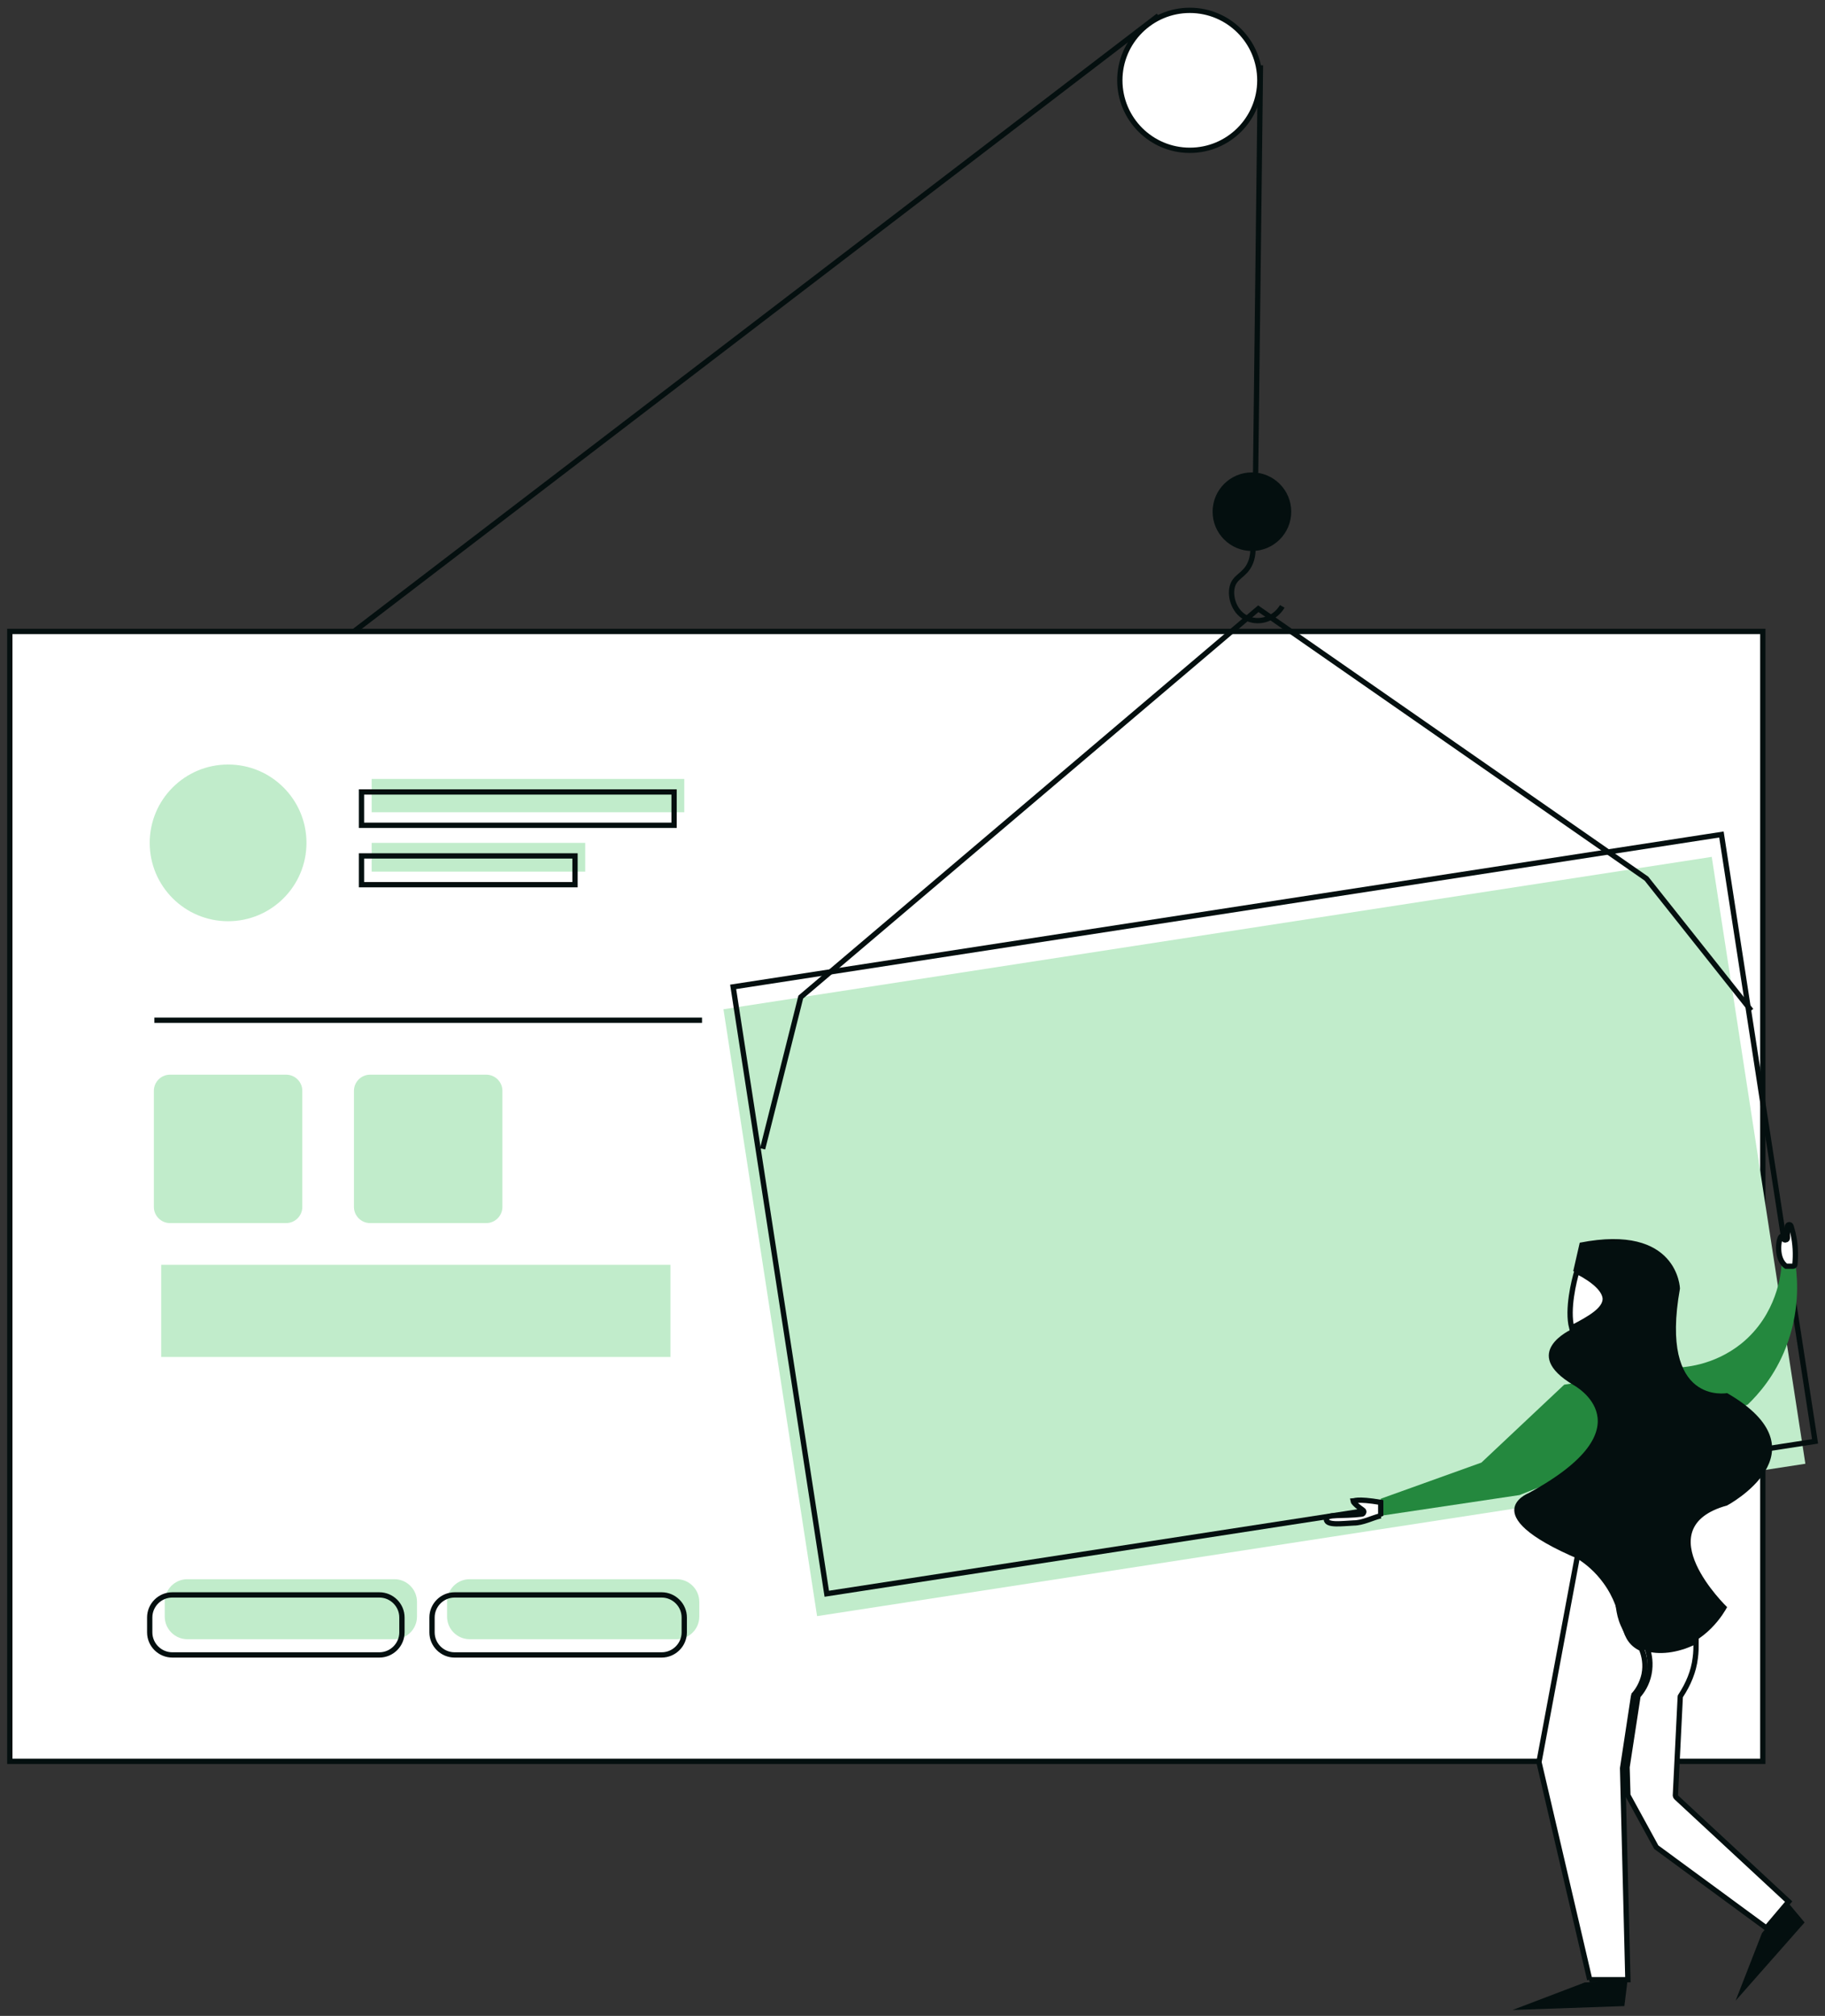
<svg xmlns="http://www.w3.org/2000/svg" viewBox="0 0 345 381"><rect x="0" y="0" width="345" height="381" fill="#333333" stroke="none"/><rect width="345" height="381" fill="none"/><path d="m333.247,119.342H1.854v213.543h331.392V119.342Z" fill="#fff"/><path d="m333.247,119.342H1.854v213.543h331.392V119.342Z" fill="none" stroke="#040f0f" stroke-miterlimit="2"/><path d="m341.288,276.644l-186.826,28.799-17.699-114.697,186.827-28.799,17.698,114.697Z" fill="#c1eccb"/><path d="m129.355,147.214h-59.094v6.298h59.094v-6.298Z" fill="#c1eccb"/><path d="m110.629,159.3h-40.369v5.438h40.369v-5.438Z" fill="#c1eccb"/><path d="m127.926,309.805h-39.144c-2.348,0-4.269-1.919-4.269-4.265v-2.808c0-2.347,1.921-4.268,4.269-4.268h39.144c2.348,0,4.269,1.921,4.269,4.268v2.808c0,2.346-1.921,4.265-4.269,4.265Z" fill="#c1eccb"/><path d="m74.557,309.805h-39.144c-2.348,0-4.269-1.919-4.269-4.265v-2.808c0-2.347,1.921-4.268,4.269-4.268h39.144c2.348,0,4.269,1.921,4.269,4.268v2.808c0,2.346-1.921,4.265-4.269,4.265Z" fill="#c1eccb"/><path d="m144.165,217.134l7.214-28.687,86.493-73.4,73.37,51.01,19.802,24.93" fill="none" stroke="#040f0f" stroke-miterlimit="2"/><path d="m343.122,272.414l-186.827,28.799-17.7-114.697,186.827-28.799,17.7,114.697Z" fill="none" stroke="#040f0f" stroke-miterlimit="2"/><path d="m244.096,96.71c0,4.102-3.328,7.428-7.432,7.428s-7.433-3.326-7.433-7.428,3.328-7.428,7.433-7.428,7.432,3.326,7.432,7.428Z" fill="#040f0f"/><path d="m236.324,100.761c.493,1.523.9,3.693,0,5.74-.996,2.264-2.859,2.385-3.378,4.388-.505,1.959.41,5.043,3.04,6.078,2.285.899,5.056-.064,6.418-2.363" fill="none" stroke="#040f0f" stroke-miterlimit="2"/><path d="m237.333,91.846l.945-79.504" fill="none" stroke="#040f0f" stroke-miterlimit="2"/><path d="m238.16,15.182c0,7.304-5.924,13.226-13.234,13.226s-13.233-5.921-13.233-13.226,5.924-13.226,13.233-13.226,13.234,5.921,13.234,13.226Z" fill="#fff"/><path d="m238.16,15.182c0,7.304-5.924,13.226-13.234,13.226s-13.233-5.921-13.233-13.226,5.924-13.226,13.233-13.226,13.234,5.921,13.234,13.226Z" fill="none" stroke="#040f0f" stroke-miterlimit="2"/><path d="m218.979,2.969L66.913,119.342" fill="none" stroke="#040f0f" stroke-miterlimit="2"/><path d="m127.429,149.679h-59.095v6.297h59.095v-6.297Z" fill="none" stroke="#040f0f" stroke-miterlimit="2"/><path d="m108.703,161.765h-40.369v5.438h40.369v-5.438Z" fill="none" stroke="#040f0f" stroke-miterlimit="2"/><path d="m29.179,192.818h103.532" fill="none" stroke="#040f0f" stroke-miterlimit="2"/><path d="m125.083,312.777h-39.144c-2.348,0-4.269-1.921-4.269-4.268v-2.807c0-2.347,1.921-4.268,4.269-4.268h39.144c2.347,0,4.269,1.921,4.269,4.268v2.807c0,2.347-1.922,4.268-4.269,4.268Z" fill="none" stroke="#040f0f" stroke-miterlimit="2"/><path d="m71.714,312.777h-39.143c-2.348,0-4.269-1.921-4.269-4.268v-2.807c0-2.347,1.921-4.268,4.269-4.268h39.143c2.348,0,4.269,1.921,4.269,4.268v2.807c0,2.347-1.921,4.268-4.269,4.268Z" fill="none" stroke="#040f0f" stroke-miterlimit="2"/><path d="m57.937,159.3c0,8.179-6.634,14.81-14.818,14.81s-14.818-6.63-14.818-14.81,6.634-14.811,14.818-14.811,14.818,6.631,14.818,14.811Z" fill="#c1eccb"/><path d="m54.099,231.159h-21.963c-1.678,0-3.05-1.371-3.05-3.048v-21.951c0-1.676,1.372-3.048,3.05-3.048h21.963c1.678,0,3.05,1.372,3.05,3.048v21.951c0,1.677-1.372,3.048-3.05,3.048Z" fill="#c1eccb"/><path d="m91.925,231.159h-21.963c-1.677,0-3.05-1.371-3.05-3.048v-21.951c0-1.676,1.372-3.048,3.05-3.048h21.963c1.678,0,3.05,1.372,3.05,3.048v21.951c0,1.677-1.372,3.048-3.05,3.048Z" fill="#c1eccb"/><path d="m126.749,239.052H30.469v17.413h96.28v-17.413Z" fill="#c1eccb"/><path d="m287.263,282.56l-26.248,3.919v-3.221l19.032-6.833,15.657-14.728,20.646-3.214c1.84,0,7.521-.315,12.815-4.532,6.832-5.525,7.52-13.426,7.6-14.729h2.686c.384,2.837.768,8.752-1.843,15.425-2.071,5.371-5.218,8.891-7.215,10.809l-43.129,17.104Z" fill="#24883e"/><path d="m300.519,374.156h7.216l-.999-39.972,2.075-13.654c0-.069.076-.152.076-.229.692-.767,1.535-2.073,1.919-3.836.384-1.918,0-3.52-.384-4.527-.076-.077,0-.229,0-.297-.155-.087-.307-.163-.459-.232-3.917-2.07-2.15-6.604-6.448-12.511-1.612-2.215-3.454-3.749-5.294-4.899l-7.292,39.034,9.592,41.122Z" fill="#fff"/><path d="m300.519,374.156h7.216l-.999-39.972,2.075-13.654c0-.069.076-.152.076-.229.692-.767,1.535-2.073,1.919-3.836.384-1.918,0-3.52-.384-4.527-.076-.077,0-.229,0-.297-.155-.087-.307-.163-.459-.232-3.917-2.07-2.15-6.604-6.448-12.511-1.612-2.215-3.454-3.749-5.294-4.899l-7.292,39.034,9.592,41.122Z" fill="none" stroke="#040f0f" stroke-miterlimit="2"/><path d="m316.867,339.684c-.077-.083-.153-.229-.153-.315l.921-18.638c0-.071,0-.155.076-.224,1.459-2.23,2.458-4.603,2.763-7.133.155-1.082.155-2.153.155-3.22-2.918,1.534-6.448,2.215-9.211,1.448.385,1.15.692,2.769.308,4.758-.384,1.918-1.304,3.297-2.072,4.148l-2.074,13.492.155,5.301,5.371,9.811,20.801,15.272,4.219-4.986-21.258-19.713Z" fill="#fff"/><path d="m316.867,339.684c-.077-.083-.153-.229-.153-.315l.921-18.638c0-.071,0-.155.076-.224,1.459-2.23,2.458-4.603,2.763-7.133.155-1.082.155-2.153.155-3.22-2.918,1.534-6.448,2.215-9.211,1.448.385,1.15.692,2.769.308,4.758-.384,1.918-1.304,3.297-2.072,4.148l-2.074,13.492.155,5.301,5.371,9.811,20.801,15.272,4.219-4.986-21.258-19.713Z" fill="none" stroke="#040f0f" stroke-miterlimit="2"/><path d="m298.098,240.267c-.537,1.732-1.878,7.201-.983,10.664l.266-.082c3.129-1.64,6.08-3.292,6.08-5.388-.088-1.638-1.968-3.463-5.363-5.195Z" fill="#fff"/><path d="m298.098,240.267c-.537,1.732-1.878,7.201-.983,10.664l.266-.082c3.129-1.64,6.08-3.292,6.08-5.388-.088-1.638-1.968-3.463-5.363-5.195Z" fill="none" stroke="#040f0f" stroke-miterlimit="2"/><path d="m337.302,239.024c.145.142.274.239.346.287h1.311c.18,0,.333-.137.351-.315.188-1.959.096-3.922-.341-5.822-.124-.521-.26-1.019-.394-1.471-.112-.379-.669-.304-.684.091-.023.557-.026,1.26.003,2.146,0,.239-.153.384-.305.384-.155.087-.384,0-.463-.229-.154-.371-.261-.444-.335-.439-.472.044-1.182,3.711.511,5.368Z" fill="#fff"/><path d="m337.302,239.024c.145.142.274.239.346.287h1.311c.18,0,.333-.137.351-.315.188-1.959.096-3.922-.341-5.822-.124-.521-.26-1.019-.394-1.471-.112-.379-.669-.304-.684.091-.023.557-.026,1.26.003,2.146,0,.239-.153.384-.305.384-.155.087-.384,0-.463-.229-.154-.371-.261-.444-.335-.439-.472.044-1.182,3.711.511,5.368Z" fill="none" stroke="#040f0f" stroke-miterlimit="2"/><path d="m261.015,286.479v-2.537c-4.605-.768-5.141-.232-5.221-.232,0,0,.08.47,1.843,1.689.152.077.231.315.152.46-.076.152-.152.307-.381.307-3.609.46-6.718-.089-6.677.996.043,1.229,3.144.76,5.142.675,1.764,0,3.53-.975,5.141-1.359Z" fill="#fff"/><path d="m261.015,286.479v-2.537c-4.605-.768-5.141-.232-5.221-.232,0,0,.08.47,1.843,1.689.152.077.231.315.152.46-.076.152-.152.307-.381.307-3.609.46-6.718-.089-6.677.996.043,1.229,3.144.76,5.142.675,1.764,0,3.53-.975,5.141-1.359Z" fill="none" stroke="#040f0f" stroke-miterlimit="2"/><path d="m298.634,234.868l-1.227,5.37s13.392,4.365-.232,10.962c.003,0-10.082,4.445.307,10.585,0,0,14.625,7.844-8.519,20.411.003,0-11.073,4.324,11.587,13.347,2.557,1.949,3.681,3.912,4.232,5.366.869,2.289.495,3.785,1.611,6.345.844,1.936,2.026,3.303,2.893,4.156,1.458.457,3.738.931,6.42.488,6.85-1.125,10.286-7.23,10.787-8.154,0,0-15.487-14.942,0-19.215,0,0,19.128-10.172,0-21.237,0,0-12.889,2.426-8.914-19.764,0,0-.317-12.343-18.946-8.66Z" fill="#040f0f"/><path d="m299.553,374.692l-13.621,5.193,21.141-.742.615-4.987-8.136.536Z" fill="#040f0f"/><path d="m333.085,365.351l-4.984,12.773,13.041-14.787-3.22-3.849-4.837,5.863Z" fill="#040f0f"/></svg>
